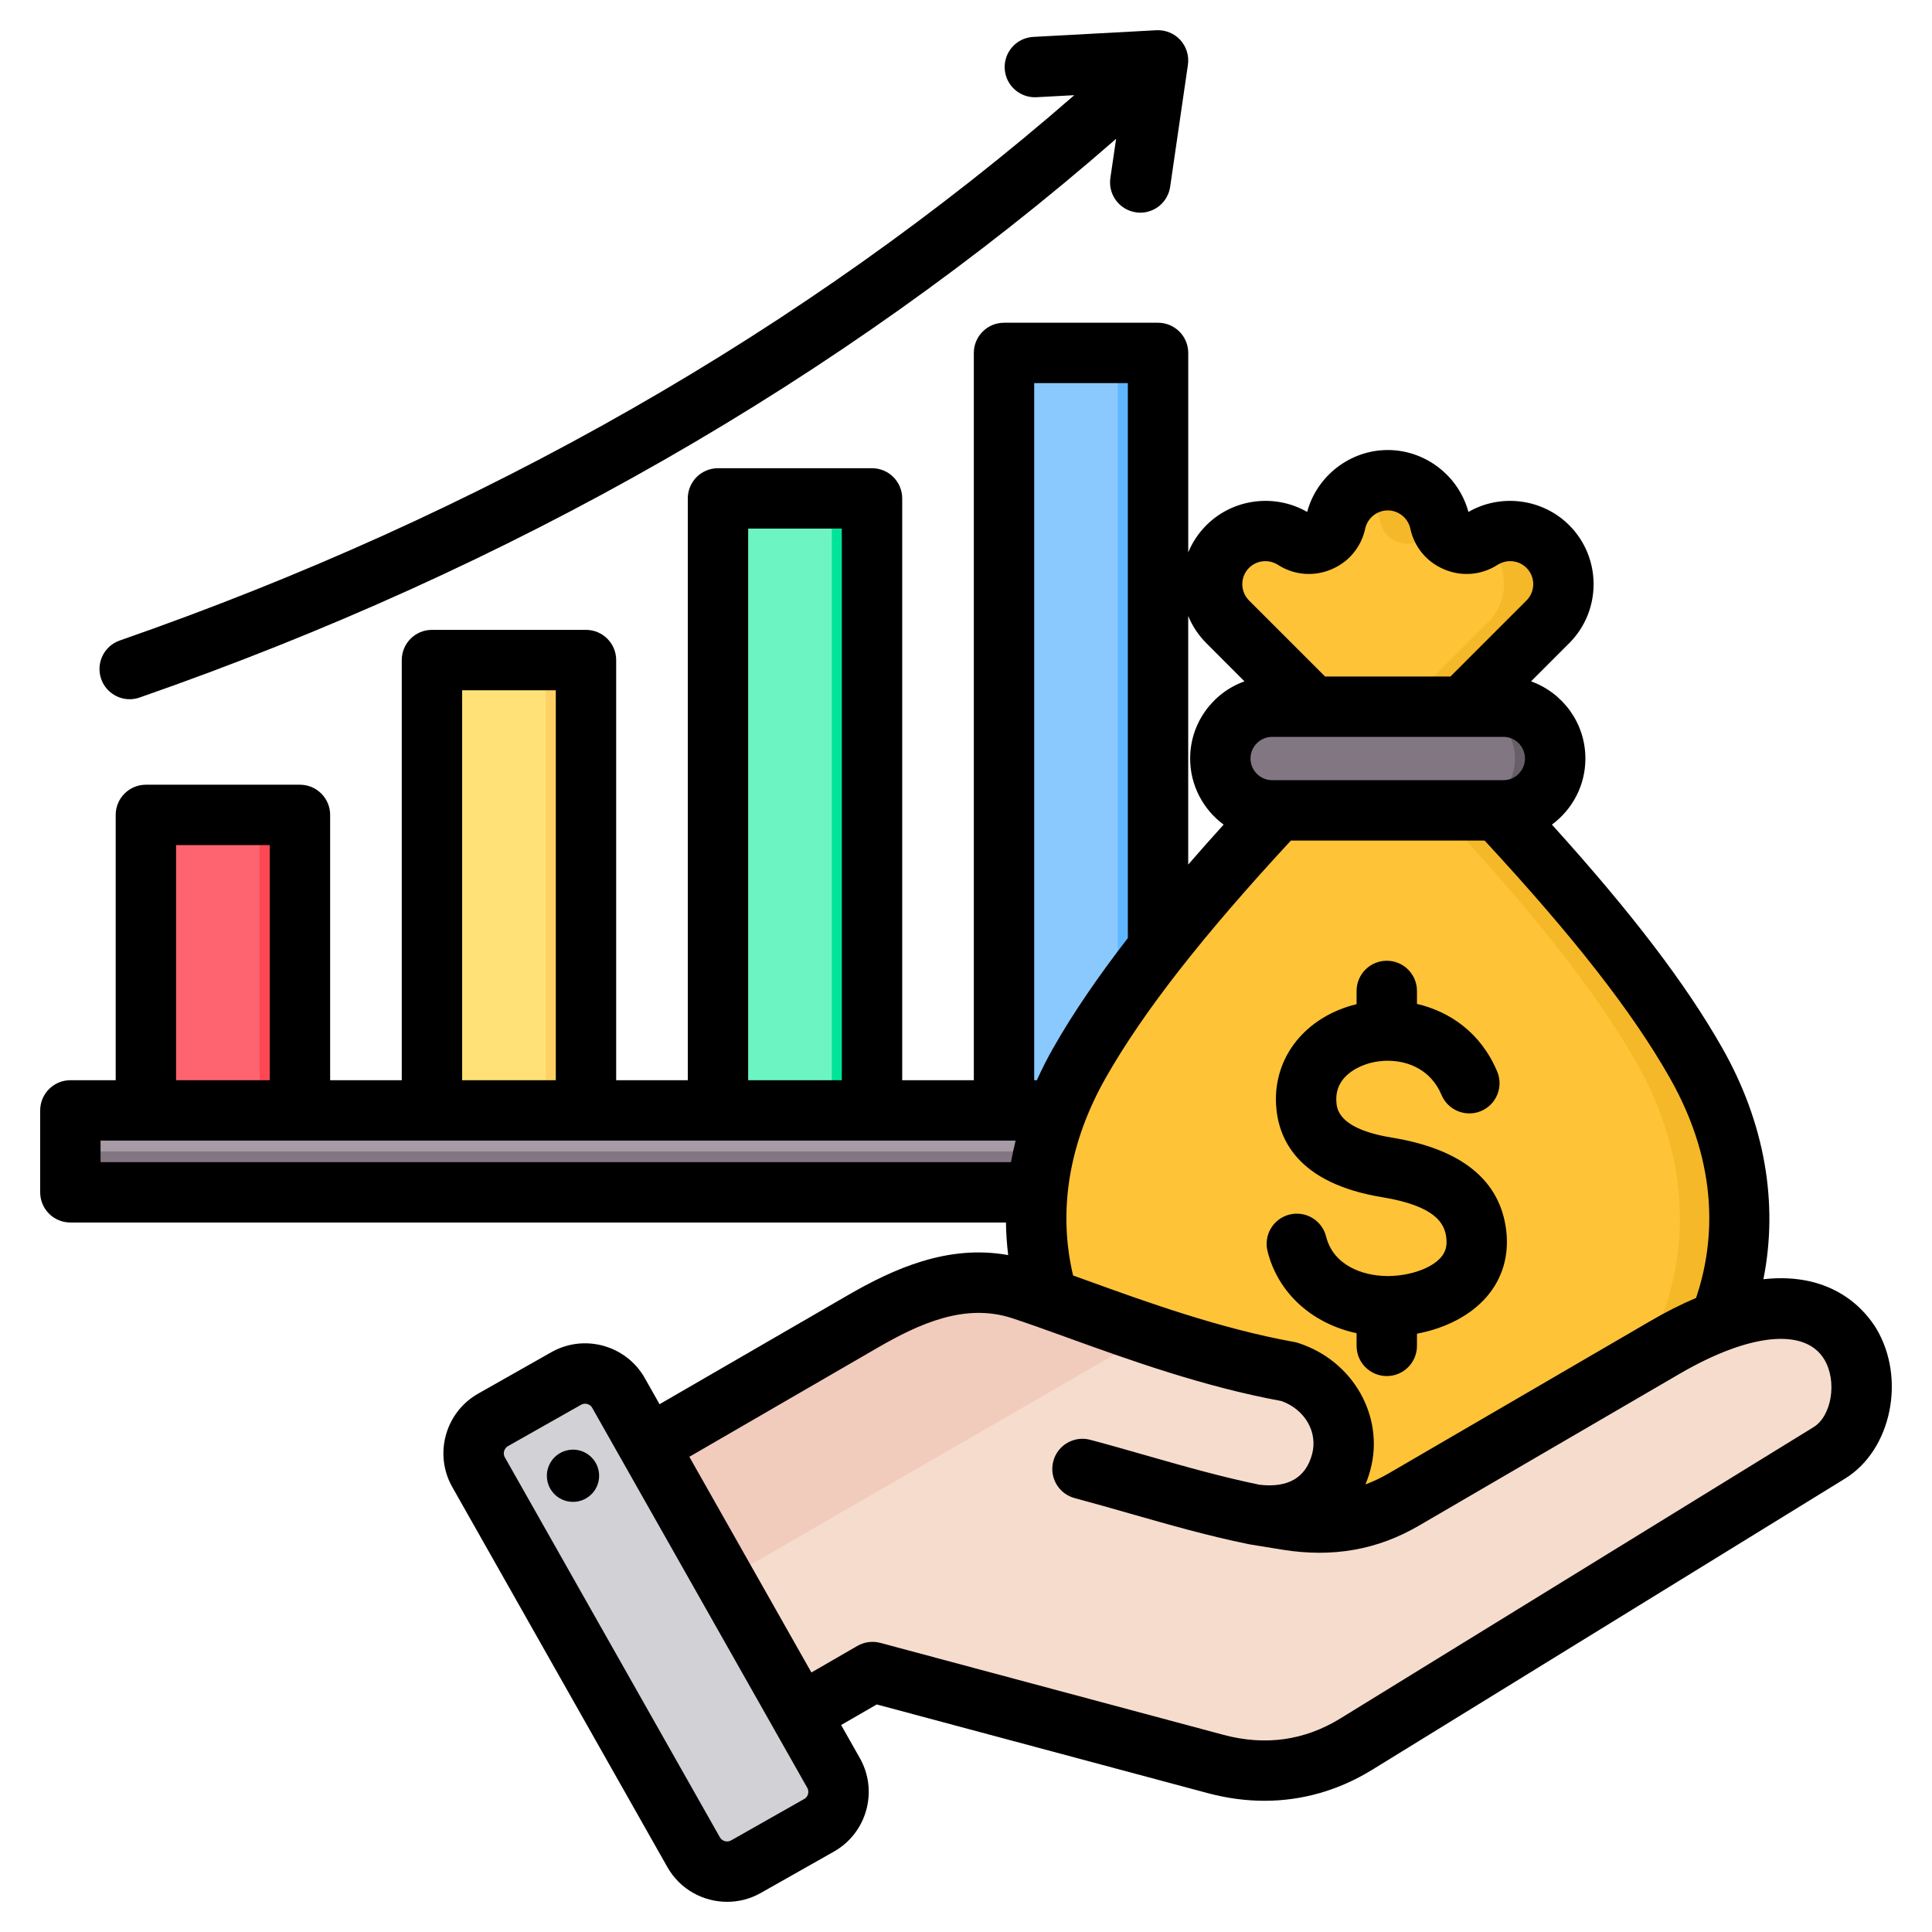 <svg width="60" height="60" viewBox="0 0 60 60" fill="none" xmlns="http://www.w3.org/2000/svg">
<g id="profit-growth 1">
<g id="Group">
<g id="Group_2">
<g id="Group_3">
<path id="Vector" fill-rule="evenodd" clip-rule="evenodd" d="M2.652 34.487H37.837C38.095 34.487 38.306 34.698 38.306 34.956V36.561C38.306 36.819 38.095 37.03 37.837 37.03H2.652C2.394 37.03 2.183 36.819 2.183 36.561V34.956C2.183 34.698 2.394 34.487 2.652 34.487Z" fill="#A79BA7"/>
<path id="Vector_2" fill-rule="evenodd" clip-rule="evenodd" d="M38.306 35.758V36.561C38.306 36.819 38.095 37.03 37.837 37.03H2.652C2.394 37.03 2.183 36.819 2.183 36.561V35.758H38.306Z" fill="#837683"/>
<path id="Vector_3" fill-rule="evenodd" clip-rule="evenodd" d="M5.277 25.309H8.564C8.976 25.309 9.312 25.645 9.312 26.057V33.738C9.312 34.15 8.976 34.486 8.564 34.486H5.277C4.865 34.486 4.528 34.15 4.528 33.738V26.057C4.528 25.645 4.865 25.309 5.277 25.309Z" fill="#FE646F"/>
<path id="Vector_4" fill-rule="evenodd" clip-rule="evenodd" d="M7.317 25.309H8.564C8.976 25.309 9.312 25.645 9.312 26.057V33.738C9.312 34.15 8.976 34.486 8.564 34.486H7.317C7.729 34.486 8.065 34.15 8.065 33.738V26.057C8.065 25.645 7.729 25.309 7.317 25.309Z" fill="#FD4755"/>
<path id="Vector_5" fill-rule="evenodd" clip-rule="evenodd" d="M17.447 20.5C16.351 20.5 15.256 20.5 14.16 20.5C13.748 20.5 13.411 20.837 13.411 21.249V33.738C13.411 34.15 13.748 34.487 14.16 34.487H17.447C17.859 34.487 18.195 34.15 18.195 33.738C18.195 29.319 18.195 25.668 18.195 21.249C18.195 20.837 17.859 20.5 17.447 20.5Z" fill="#FFE177"/>
<path id="Vector_6" fill-rule="evenodd" clip-rule="evenodd" d="M17.447 20.5H16.2C16.612 20.5 16.948 20.837 16.948 21.249V33.738C16.948 34.15 16.612 34.486 16.2 34.486H17.447C17.859 34.486 18.195 34.15 18.195 33.738C18.195 29.319 18.195 25.668 18.195 21.249C18.195 20.837 17.859 20.5 17.447 20.5Z" fill="#FFD064"/>
<path id="Vector_7" fill-rule="evenodd" clip-rule="evenodd" d="M26.33 15.479H23.043C22.631 15.479 22.294 15.815 22.294 16.228V33.738C22.294 34.15 22.631 34.486 23.043 34.486H26.33C26.742 34.486 27.078 34.15 27.078 33.738V16.228C27.078 15.815 26.742 15.479 26.33 15.479Z" fill="#6CF5C2"/>
<path id="Vector_8" fill-rule="evenodd" clip-rule="evenodd" d="M26.33 15.479H25.082C25.495 15.479 25.831 15.816 25.831 16.228V33.738C25.831 34.15 25.495 34.486 25.082 34.486H26.33C26.742 34.486 27.078 34.15 27.078 33.738V16.228C27.078 15.815 26.742 15.479 26.33 15.479Z" fill="#00E499"/>
<path id="Vector_9" fill-rule="evenodd" clip-rule="evenodd" d="M31.925 10.962H35.213C35.625 10.962 35.961 11.299 35.961 11.711V33.738C35.961 34.15 35.625 34.486 35.213 34.486H31.925C31.513 34.486 31.177 34.15 31.177 33.738V11.711C31.177 11.299 31.513 10.962 31.925 10.962Z" fill="#8AC9FE"/>
<path id="Vector_10" fill-rule="evenodd" clip-rule="evenodd" d="M33.965 10.962H35.213C35.625 10.962 35.961 11.299 35.961 11.711V33.738C35.961 34.15 35.625 34.486 35.213 34.486H33.965C34.378 34.486 34.714 34.15 34.714 33.738V11.711C34.714 11.299 34.378 10.962 33.965 10.962Z" fill="#60B7FF"/>
</g>
<g id="Group_4">
<path id="Vector_11" fill-rule="evenodd" clip-rule="evenodd" d="M45.438 21.944L46.517 25.166C49.329 28.182 51.378 30.737 52.663 32.995C56.773 40.21 50.927 47.538 43.098 47.406C35.27 47.538 29.424 40.21 33.533 32.995C34.819 30.738 36.868 28.182 39.68 25.166L40.763 21.947L38.128 19.312C37.484 18.669 37.484 17.616 38.128 16.973C38.675 16.426 39.541 16.334 40.192 16.751C40.434 16.907 40.711 16.931 40.977 16.822C41.242 16.712 41.421 16.498 41.482 16.217C41.644 15.475 42.309 14.914 43.099 14.914C43.874 14.914 44.55 15.46 44.715 16.217C44.776 16.498 44.955 16.712 45.22 16.822C45.486 16.931 45.763 16.907 46.005 16.751C46.645 16.341 47.511 16.415 48.069 16.973V16.973C48.712 17.616 48.712 18.669 48.069 19.312L45.438 21.944Z" fill="#FFC338"/>
<path id="Vector_12" fill-rule="evenodd" clip-rule="evenodd" d="M45.438 21.944L46.517 25.166C49.329 28.182 51.378 30.737 52.664 32.994C56.773 40.209 50.927 47.537 43.099 47.406C42.788 47.411 42.48 47.403 42.176 47.385C49.53 46.954 54.764 39.923 50.818 32.994C49.533 30.737 47.484 28.182 44.671 25.166L43.592 21.944L46.224 19.312C46.867 18.669 46.867 17.616 46.224 16.973V16.973C46.147 16.896 46.064 16.828 45.976 16.769C45.986 16.763 45.995 16.757 46.005 16.751C46.644 16.341 47.511 16.415 48.069 16.973V16.973C48.712 17.616 48.712 18.669 48.069 19.312L45.438 21.944ZM38.376 16.769C38.714 16.544 39.123 16.453 39.518 16.505C39.428 16.645 39.297 16.753 39.132 16.821C38.877 16.927 38.611 16.908 38.376 16.769ZM42.176 15.197C42.52 15.43 42.776 15.79 42.87 16.217C42.931 16.498 43.11 16.711 43.375 16.821C43.641 16.931 43.918 16.906 44.16 16.751C44.367 16.618 44.597 16.537 44.834 16.505C44.778 16.42 44.738 16.323 44.715 16.217C44.55 15.46 43.874 14.914 43.099 14.914C42.758 14.914 42.44 15.019 42.176 15.197Z" fill="#F5B829"/>
<path id="Vector_13" fill-rule="evenodd" clip-rule="evenodd" d="M39.508 25.166H46.689C47.574 25.166 48.298 24.442 48.298 23.557C48.298 22.672 47.574 21.947 46.689 21.947H39.508C38.623 21.947 37.899 22.672 37.899 23.557C37.899 24.442 38.623 25.166 39.508 25.166Z" fill="#837683"/>
<path id="Vector_14" fill-rule="evenodd" clip-rule="evenodd" d="M45.439 25.166H46.689C47.574 25.166 48.298 24.442 48.298 23.557C48.298 22.672 47.574 21.947 46.689 21.947H45.439C46.324 21.947 47.048 22.672 47.048 23.557C47.048 24.442 46.324 25.166 45.439 25.166Z" fill="#685E68"/>
</g>
<g id="Group_5">
<path id="Vector_15" fill-rule="evenodd" clip-rule="evenodd" d="M18.369 45.922L26.79 41.044C28.37 40.128 29.977 39.479 31.714 40.042C33.65 40.67 36.813 42.019 40.038 42.601C41.235 42.989 41.981 44.188 41.655 45.403C41.33 46.618 40.303 47.245 38.853 47.021L39.981 47.201C41.273 47.408 42.459 47.231 43.59 46.573L51.685 41.857C57.978 38.192 58.903 43.831 56.81 45.119L42.119 54.166C40.767 54.997 39.289 55.191 37.756 54.781L27.1 51.925L23.153 54.204C22.395 54.642 21.418 54.38 20.98 53.621L17.789 48.094C17.351 47.336 17.612 46.361 18.369 45.922Z" fill="#F6DCCD"/>
<path id="Vector_16" fill-rule="evenodd" clip-rule="evenodd" d="M18.369 45.922L26.79 41.044C28.37 40.128 29.977 39.479 31.714 40.042C32.75 40.379 34.137 40.921 35.697 41.441L19.385 50.859L17.789 48.094C17.352 47.336 17.612 46.361 18.369 45.922Z" fill="#F1CBBC"/>
<path id="Vector_17" fill-rule="evenodd" clip-rule="evenodd" d="M19.209 43.265L25.887 55.065C26.21 55.635 26.007 56.366 25.437 56.689L23.165 57.975C22.595 58.297 21.864 58.095 21.541 57.524L14.863 45.725C14.54 45.154 14.743 44.423 15.313 44.1L17.585 42.815C18.155 42.492 18.886 42.695 19.209 43.265Z" fill="#D1D1D6"/>
<path id="Vector_18" fill-rule="evenodd" clip-rule="evenodd" d="M22.721 51.372L23.903 53.461L25.072 55.526C25.394 56.095 25.193 56.825 24.625 57.148L25.437 56.689C26.007 56.366 26.21 55.635 25.887 55.065L24.714 52.992L22.359 48.832L20.002 44.666L19.209 43.265C18.929 42.771 18.343 42.553 17.821 42.713L19.193 45.139L21.548 49.3L22.721 51.372L22.721 51.372Z" fill="#B1B1B5"/>
</g>
</g>
<path id="Vector_19" fill-rule="evenodd" clip-rule="evenodd" d="M17.678 45.029C17.235 45.094 16.927 45.505 16.992 45.95C17.057 46.392 17.469 46.699 17.913 46.633C18.355 46.569 18.663 46.158 18.598 45.714C18.532 45.271 18.121 44.964 17.678 45.029ZM56.657 42.222C56.062 41.226 54.335 41.398 52.156 42.668L44.06 47.384C42.772 48.134 41.388 48.377 39.831 48.128L38.823 47.964C38.816 47.962 38.81 47.961 38.804 47.96C38.798 47.959 38.791 47.958 38.785 47.957C37.521 47.699 36.349 47.364 35.109 47.01C34.547 46.849 33.966 46.683 33.375 46.525C32.874 46.391 32.578 45.877 32.712 45.376C32.845 44.877 33.36 44.581 33.86 44.715C34.466 44.876 35.055 45.045 35.624 45.208C36.814 45.548 37.941 45.868 39.12 46.111C40.003 46.211 40.551 45.892 40.748 45.161C40.932 44.473 40.525 43.774 39.799 43.511C37.361 43.063 35.017 42.216 33.131 41.534C32.476 41.297 31.91 41.093 31.421 40.934C29.971 40.464 28.562 41.099 27.255 41.855L21.408 45.242L25.199 51.94L26.627 51.115C26.843 50.991 27.098 50.957 27.339 51.021L37.996 53.877C39.293 54.224 40.513 54.053 41.625 53.369L56.321 44.322C56.888 43.972 57.059 42.893 56.657 42.222ZM25.072 55.523C25.115 55.601 25.105 55.677 25.094 55.716C25.084 55.755 25.053 55.826 24.976 55.869L22.704 57.156C22.583 57.224 22.425 57.179 22.357 57.06L15.678 45.258C15.634 45.181 15.646 45.103 15.656 45.066C15.667 45.027 15.696 44.956 15.775 44.911L18.046 43.626C18.085 43.605 18.126 43.594 18.169 43.594C18.259 43.594 18.347 43.64 18.393 43.722L25.072 55.523ZM3.123 36.092H31.397C31.437 35.868 31.486 35.645 31.541 35.423H18.2C18.199 35.423 18.199 35.424 18.198 35.424C18.197 35.424 18.197 35.423 18.196 35.423H13.417C13.416 35.423 13.414 35.424 13.414 35.424C13.413 35.424 13.412 35.423 13.412 35.423H3.123V36.092ZM5.468 33.547H8.377V26.245H5.468V33.547ZM14.352 33.547H17.261V21.436H14.352V33.547ZM23.235 33.547H26.143V16.416H23.235V33.547ZM32.118 33.547H32.2C32.354 33.206 32.526 32.866 32.718 32.53C33.316 31.48 34.077 30.36 35.026 29.133V11.898H32.118V33.547ZM36.901 19.129V26.85C37.249 26.448 37.616 26.035 38.001 25.609C37.371 25.144 36.961 24.397 36.961 23.556C36.961 22.453 37.666 21.512 38.648 21.16L37.465 19.975C37.215 19.725 37.028 19.437 36.901 19.129ZM38.79 18.649C38.511 18.369 38.511 17.914 38.79 17.635C39.027 17.399 39.403 17.359 39.685 17.54C40.184 17.86 40.787 17.914 41.336 17.687C41.884 17.46 42.272 16.997 42.398 16.417C42.47 16.088 42.764 15.851 43.098 15.851C43.433 15.851 43.727 16.088 43.799 16.417C43.925 16.997 44.313 17.46 44.861 17.687C45.41 17.914 46.011 17.86 46.512 17.54C46.794 17.359 47.17 17.399 47.406 17.635C47.686 17.914 47.686 18.369 47.406 18.649L45.046 21.009H41.151L38.79 18.649ZM38.836 23.556C38.836 23.927 39.137 24.229 39.509 24.229H46.689C47.059 24.229 47.36 23.927 47.36 23.557C47.36 23.185 47.059 22.884 46.689 22.884H39.509C39.137 22.885 38.836 23.186 38.836 23.556ZM51.848 33.458C53.449 36.269 53.223 38.682 52.673 40.309C52.217 40.501 51.732 40.744 51.215 41.048L43.117 45.763C42.882 45.899 42.647 46.011 42.405 46.099C42.465 45.955 42.517 45.804 42.559 45.646C43.003 43.989 42.022 42.259 40.324 41.71C40.284 41.696 40.243 41.686 40.202 41.678C37.894 41.262 35.606 40.436 33.769 39.771C33.619 39.717 33.471 39.663 33.326 39.611C32.848 37.597 33.197 35.48 34.348 33.458C35.506 31.424 37.337 29.079 40.09 26.104H46.106C48.859 29.079 50.692 31.424 51.848 33.458ZM57.301 45.918L42.608 54.966C41.573 55.602 40.441 55.925 39.27 55.925C38.691 55.925 38.102 55.846 37.51 55.688L27.228 52.933L26.122 53.572L26.703 54.599C27.282 55.621 26.921 56.923 25.899 57.502L23.628 58.787C23.297 58.975 22.937 59.063 22.582 59.063C21.839 59.063 21.116 58.675 20.725 57.983L14.046 46.181C13.468 45.16 13.829 43.858 14.851 43.28L17.122 41.994C18.144 41.415 19.446 41.776 20.025 42.798L20.483 43.609L26.315 40.233C27.744 39.406 29.433 38.638 31.31 38.978C31.269 38.642 31.245 38.304 31.241 37.966H2.186C1.668 37.966 1.248 37.547 1.248 37.029V34.485C1.248 33.968 1.668 33.547 2.186 33.547H3.593V25.308C3.593 24.79 4.014 24.37 4.531 24.37H9.315C9.832 24.37 10.253 24.79 10.253 25.308V33.547H12.477V20.499C12.477 19.982 12.896 19.561 13.414 19.561H18.198C18.716 19.561 19.136 19.982 19.136 20.499V33.547H21.36V15.479C21.36 14.96 21.779 14.541 22.297 14.541H27.081C27.599 14.541 28.019 14.96 28.019 15.479V33.547H30.243V10.96C30.243 10.444 30.663 10.023 31.18 10.023H35.964C36.482 10.023 36.902 10.444 36.902 10.96V17.155C37.028 16.848 37.216 16.559 37.465 16.311C38.291 15.483 39.59 15.319 40.595 15.899C40.896 14.778 41.93 13.976 43.098 13.976C44.268 13.976 45.301 14.778 45.603 15.899C46.608 15.319 47.905 15.483 48.733 16.311C49.743 17.321 49.743 18.965 48.733 19.975L47.548 21.16C48.531 21.512 49.236 22.453 49.236 23.558C49.236 24.397 48.827 25.144 48.196 25.609C50.66 28.332 52.355 30.554 53.477 32.53C54.803 34.855 55.238 37.356 54.764 39.727C56.96 39.484 57.95 40.734 58.269 41.258C59.199 42.813 58.737 45.034 57.301 45.918ZM42.615 32.997C42.422 33.041 41.457 33.305 41.501 34.192C41.512 34.427 41.543 35.053 43.228 35.33C45.394 35.685 46.588 36.655 46.777 38.211C46.871 38.992 46.661 39.706 46.167 40.276C45.672 40.849 44.896 41.252 44.005 41.419V41.798C44.005 42.314 43.586 42.735 43.068 42.735C42.55 42.735 42.13 42.314 42.13 41.798V41.404C40.749 41.105 39.691 40.162 39.364 38.856C39.239 38.353 39.545 37.845 40.047 37.719C40.55 37.594 41.058 37.9 41.183 38.401C41.407 39.297 42.313 39.619 43.062 39.628H43.088H43.159C43.825 39.612 44.463 39.38 44.749 39.049C44.895 38.88 44.946 38.692 44.916 38.437C44.862 37.996 44.588 37.454 42.924 37.18C40.295 36.748 39.681 35.366 39.628 34.283C39.557 32.807 40.559 31.57 42.13 31.185V30.775C42.13 30.256 42.55 29.837 43.068 29.837C43.586 29.837 44.005 30.256 44.005 30.775V31.177C45.023 31.415 45.988 32.069 46.497 33.278C46.697 33.755 46.472 34.304 45.995 34.505C45.518 34.705 44.967 34.48 44.767 34.003C44.452 33.252 43.772 32.946 43.112 32.943C43.089 32.944 43.067 32.944 43.043 32.943C42.898 32.948 42.754 32.965 42.615 32.997ZM3.142 21.086C2.972 20.596 3.23 20.061 3.72 19.891C15.018 15.958 24.978 10.265 33.363 2.956L32.189 3.019C31.671 3.046 31.231 2.651 31.202 2.134C31.174 1.616 31.57 1.174 32.087 1.146L35.913 0.939C36.192 0.925 36.467 1.035 36.656 1.242C36.846 1.451 36.931 1.732 36.892 2.01L36.34 5.802C36.272 6.268 35.871 6.605 35.413 6.605C35.368 6.605 35.323 6.601 35.277 6.594C34.765 6.519 34.41 6.044 34.483 5.531L34.662 4.311C26.082 11.806 15.892 17.638 4.336 21.662C4.234 21.697 4.129 21.715 4.028 21.715C3.64 21.715 3.277 21.472 3.142 21.086Z" fill="black"/>
</g>
</g>
</svg>
